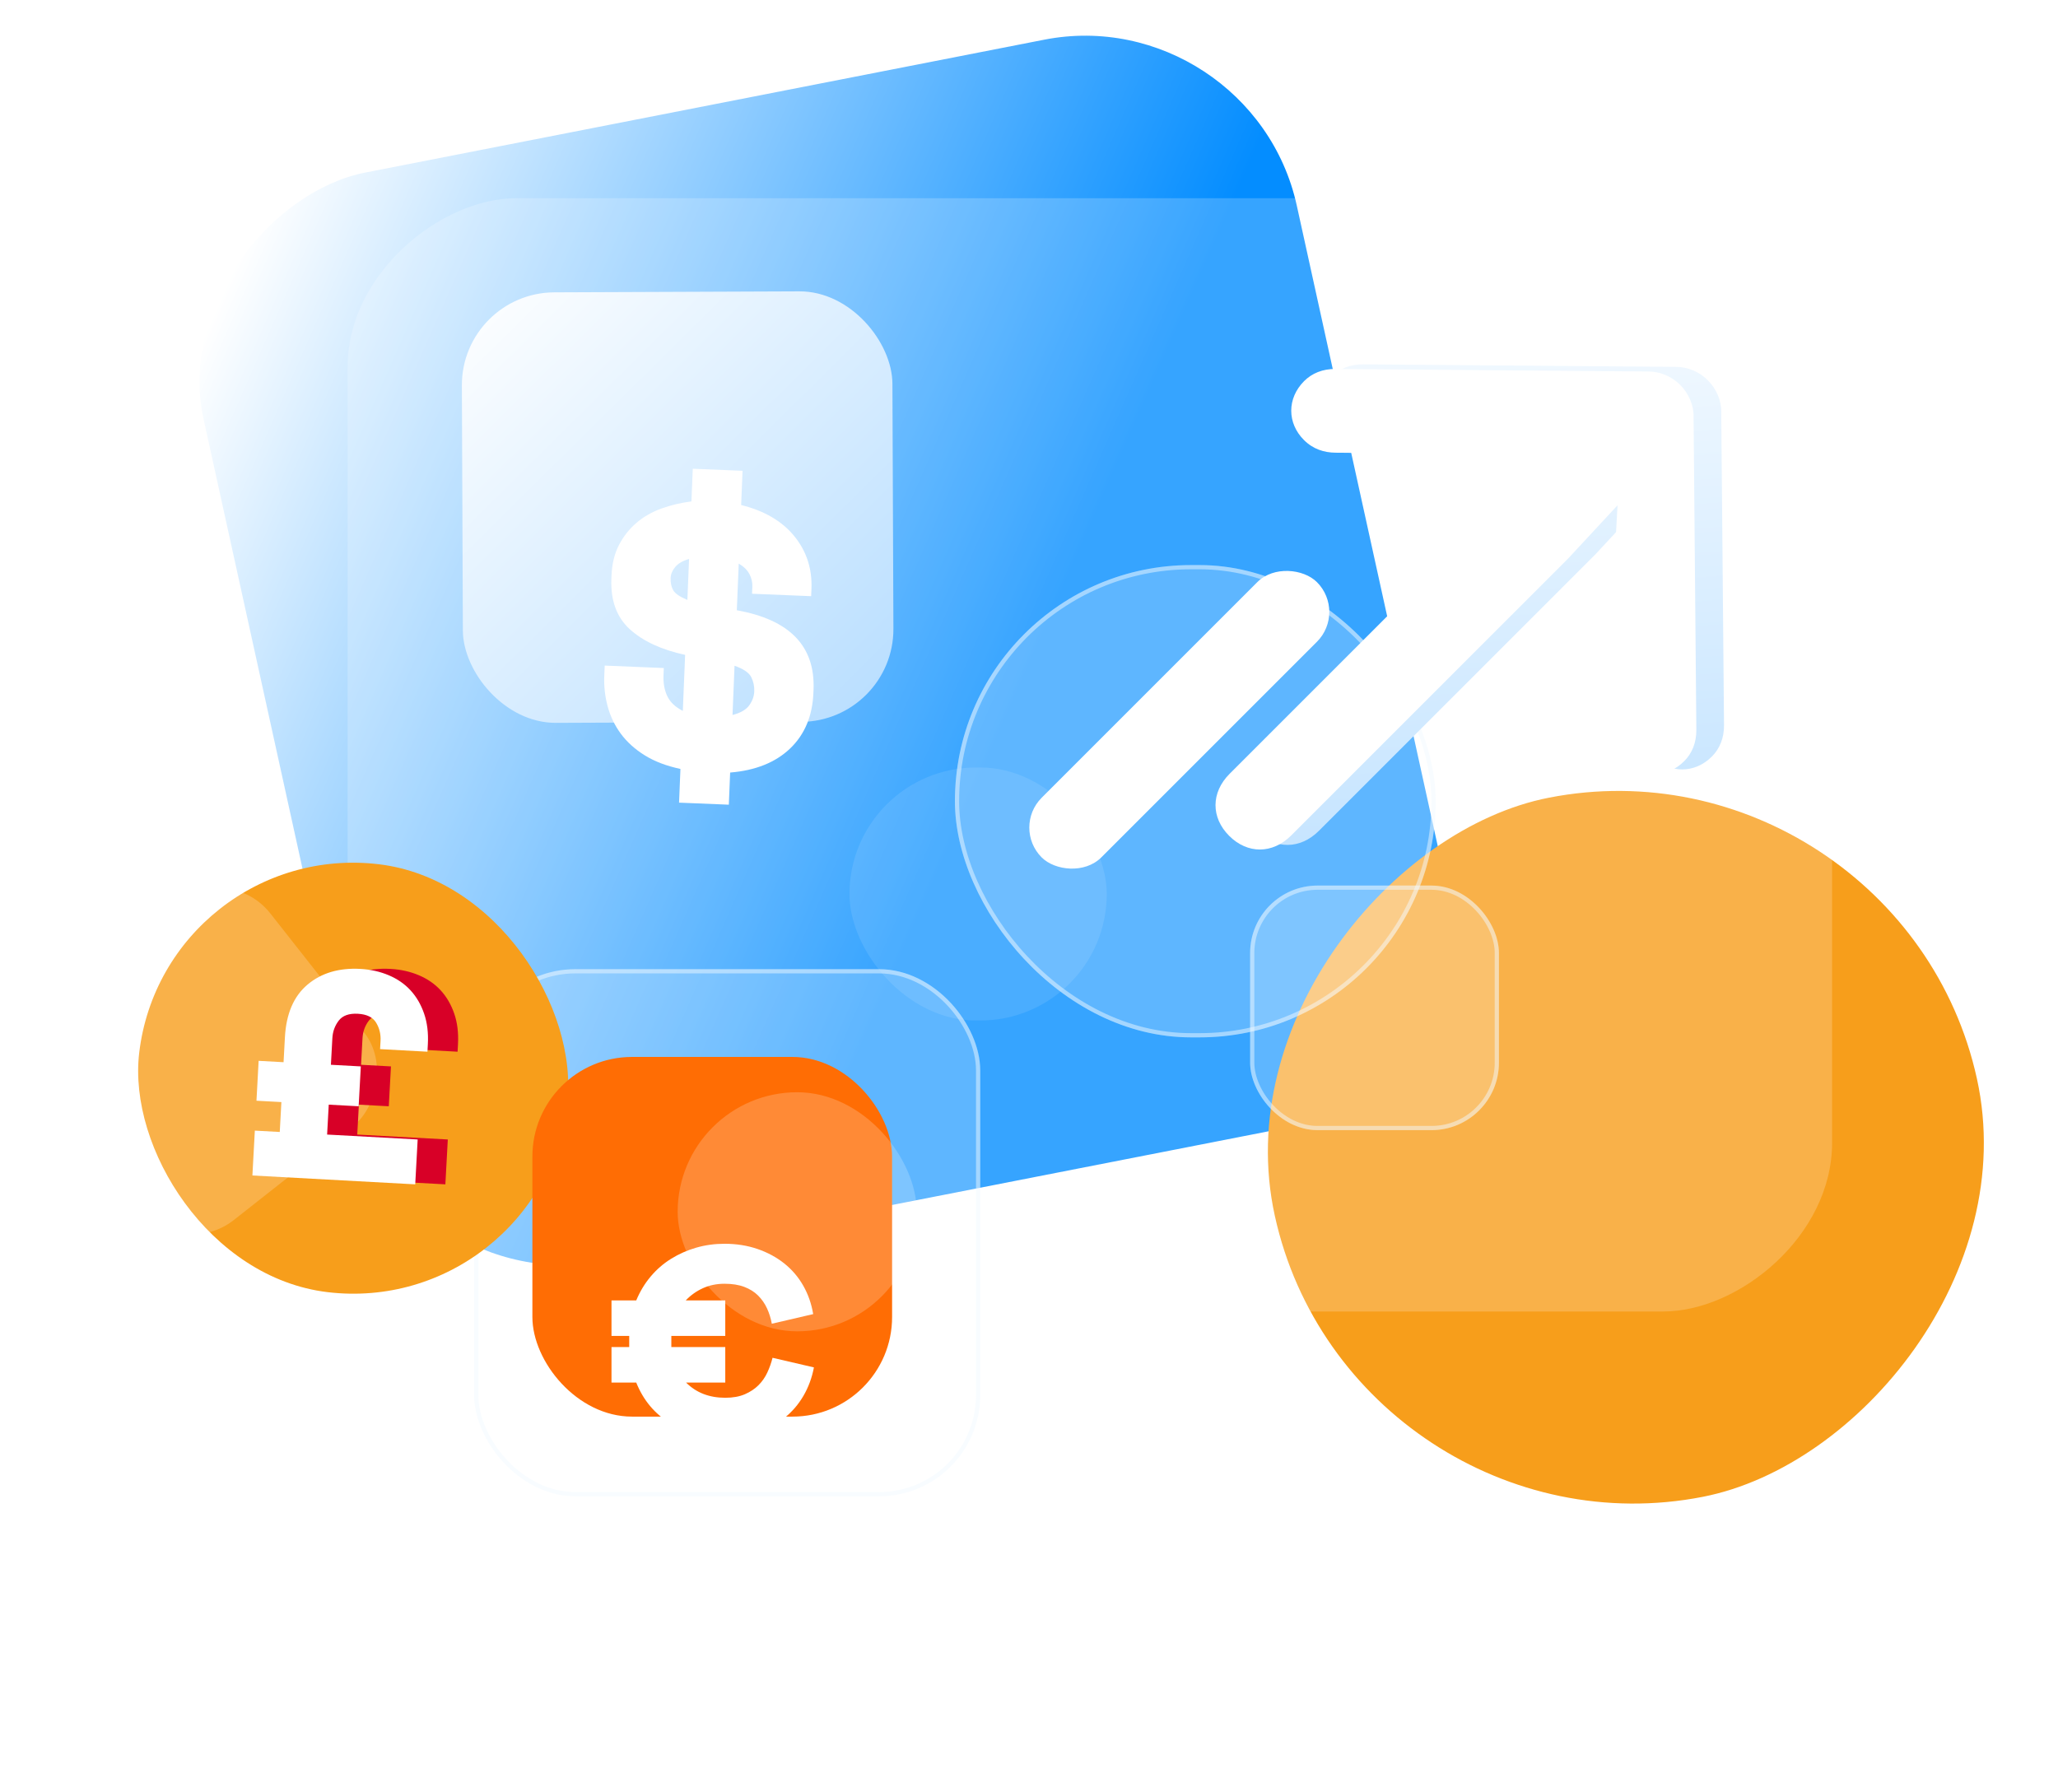 <svg width="488" height="425" viewBox="0 0 488 425" fill="none" xmlns="http://www.w3.org/2000/svg">
<rect width="264.23" height="264.23" rx="50.058" transform="matrix(-0.215 -0.977 0.981 -0.192 94.327 308.683)" fill="url(#paint0_linear_192_4852)"/>
<rect width="169.694" height="169.694" rx="84.847" transform="matrix(-0.215 -0.977 0.981 -0.192 320.539 371.243)" fill="#F79E1B"/>
<g filter="url(#filter0_b_192_4852)">
<rect x="82.433" y="311" width="264" height="352" rx="40" transform="rotate(-90 82.433 311)" fill="white" fill-opacity="0.2"/>
</g>
<g filter="url(#filter1_b_192_4852)">
<rect x="201.433" y="182" width="61" height="60" rx="30" fill="white" fill-opacity="0.1"/>
</g>
<g filter="url(#filter2_b_192_4852)">
<rect x="226.433" y="134" width="114" height="112" rx="56" fill="white" fill-opacity="0.2"/>
<rect x="226.933" y="134.5" width="113" height="111" rx="55.5" stroke="#F0F8FF" stroke-opacity="0.48"/>
</g>
<path d="M298.029 197.119C302.367 201.457 308.307 201.453 312.737 197.022L378.405 131.355L390.117 118.729L388.607 146.267L388.947 171.955C388.914 174.613 389.786 177.28 391.955 179.449C395.951 183.445 401.835 183.497 405.929 179.403C407.779 177.552 408.832 175.016 408.805 171.961L408.15 97.843C408.238 95.015 406.968 92.175 404.97 90.177C402.973 88.179 400.19 86.967 397.305 86.998L323.244 86.4C320.189 86.373 317.652 87.425 315.802 89.276C311.708 93.37 311.76 99.254 315.756 103.249C317.925 105.418 320.534 106.233 323.25 106.257L348.88 106.541L376.476 105.087L363.793 116.743L298.125 182.41C293.695 186.841 293.691 192.781 298.029 197.119Z" fill="url(#paint1_linear_192_4852)"/>
<g filter="url(#filter3_d_192_4852)">
<path d="M291.467 190.238C295.805 194.576 301.746 194.571 306.176 190.141L371.844 124.473L383.556 111.848L382.046 139.386L382.386 165.074C382.353 167.732 383.225 170.399 385.394 172.568C389.389 176.563 395.273 176.615 399.367 172.522C401.218 170.671 402.27 168.135 402.243 165.079L401.588 90.962C401.676 88.134 400.407 85.294 398.409 83.296C396.411 81.298 393.628 80.086 390.743 80.117L316.683 79.519C313.627 79.492 311.091 80.544 309.24 82.395C305.147 86.489 305.199 92.373 309.194 96.368C311.363 98.537 313.973 99.352 316.688 99.376L342.319 99.659L369.914 98.206L357.231 109.861L291.564 175.529C287.133 179.959 287.129 185.9 291.467 190.238Z" fill="white"/>
</g>
<g filter="url(#filter4_b_192_4852)">
<rect x="112.433" y="229.829" width="120" height="125" rx="24" fill="white" fill-opacity="0.2"/>
<rect x="112.933" y="230.329" width="119" height="124" rx="23.5" stroke="#F0F8FF" stroke-opacity="0.48"/>
</g>
<g filter="url(#filter5_b_192_4852)">
<rect x="296.433" y="210" width="59" height="58" rx="16" fill="white" fill-opacity="0.2"/>
<rect x="296.933" y="210.5" width="58" height="57" rx="15.5" stroke="#F0F8FF" stroke-opacity="0.48"/>
</g>
<g filter="url(#filter6_b_192_4852)">
<rect x="33.044" y="331.213" width="94" height="93" rx="46.5" fill="white" fill-opacity="0.1"/>
</g>
<rect x="39.043" y="198.906" width="102.198" height="102.198" rx="51.099" transform="rotate(6.781 39.043 198.906)" fill="#F79E1B"/>
<g filter="url(#filter7_b_192_4852)">
<rect x="54.36" y="204.24" width="67.508" height="67.508" rx="15.697" transform="rotate(51.781 54.36 204.24)" fill="white" fill-opacity="0.2"/>
</g>
<rect x="109.432" y="69.414" width="102.093" height="102.093" rx="22" transform="rotate(-0.232 109.432 69.414)" fill="url(#paint2_linear_192_4852)"/>
<rect x="126.242" y="250.638" width="85.295" height="85.295" rx="23.627" fill="#FF6D04"/>
<g filter="url(#filter8_b_192_4852)">
<rect x="160.691" y="259.012" width="56.693" height="56.693" rx="28.346" fill="white" fill-opacity="0.2"/>
</g>
<g filter="url(#filter9_d_192_4852)">
<path fill-rule="evenodd" clip-rule="evenodd" d="M175.743 105.642C181.27 107.018 185.479 109.49 188.37 113.057C191.261 116.625 192.609 120.785 192.414 125.54L192.343 127.261L178.326 126.685L178.397 124.963C178.438 123.98 178.211 123.006 177.717 122.041C177.223 121.077 176.374 120.241 175.172 119.535L174.717 130.601C187.269 132.841 193.333 139.125 192.909 149.453L192.878 150.19C192.653 155.682 190.809 160.081 187.348 163.387C183.887 166.693 179.149 168.592 173.135 169.084L172.822 176.707L161.019 176.222L161.347 168.23C158.01 167.518 155.181 166.437 152.859 164.987C150.538 163.537 148.658 161.838 147.219 159.89C145.78 157.943 144.74 155.786 144.098 153.42C143.456 151.053 143.186 148.64 143.287 146.181L143.388 143.722L157.404 144.299L157.334 146.02C157.256 147.905 157.558 149.56 158.238 150.983C158.919 152.407 160.144 153.566 161.913 154.46L162.459 141.181C156.844 139.965 152.473 137.938 149.346 135.1C146.22 132.262 144.763 128.261 144.975 123.097L145.005 122.359C145.12 119.572 145.712 117.154 146.781 115.104C147.851 113.055 149.236 111.305 150.938 109.856C152.64 108.407 154.616 107.277 156.866 106.467C159.116 105.656 161.479 105.096 163.955 104.788L164.273 97.042L176.077 97.527L175.743 105.642ZM178.852 149.86C178.902 148.631 178.662 147.492 178.13 146.444C177.599 145.395 176.281 144.5 174.176 143.756L173.696 155.437C175.605 154.94 176.93 154.174 177.67 153.137C178.411 152.1 178.805 151.008 178.852 149.86ZM159.641 125.855C159.181 125.056 158.974 124.083 159.022 122.935C159.059 122.034 159.423 121.166 160.114 120.332C160.805 119.499 161.898 118.866 163.394 118.435L162.995 128.148C161.218 127.418 160.1 126.654 159.641 125.855Z" fill="white"/>
</g>
<path d="M85.614 252.499L92.705 252.885L92.191 262.34L85.099 261.954L84.713 269.046L106.185 270.214L105.606 280.852L66.996 278.751L67.575 268.113L73.485 268.435L73.871 261.343L67.961 261.022L68.475 251.566L74.385 251.888L74.707 245.978C75.01 240.397 76.801 236.23 80.079 233.478C83.357 230.725 87.524 229.487 92.58 229.762C95.01 229.894 97.255 230.395 99.315 231.264C101.375 232.134 103.104 233.331 104.503 234.856C105.902 236.381 106.971 238.217 107.71 240.365C108.45 242.513 108.746 244.932 108.6 247.625L108.503 249.398L97.275 248.787L97.382 246.817C97.468 245.241 97.118 243.806 96.332 242.512C95.546 241.218 94.103 240.514 92.001 240.399C89.9 240.285 88.389 240.828 87.467 242.029C86.546 243.231 86.042 244.619 85.957 246.195L85.614 252.499Z" fill="#D80027"/>
<path d="M78.467 252.499L85.559 252.885L85.044 262.34L77.953 261.954L77.567 269.046L99.039 270.214L98.46 280.852L59.85 278.751L60.429 268.113L66.338 268.435L66.724 261.343L60.815 261.022L61.329 251.566L67.239 251.888L67.56 245.978C67.864 240.397 69.655 236.23 72.933 233.478C76.211 230.725 80.378 229.487 85.434 229.762C87.863 229.894 90.108 230.395 92.168 231.264C94.228 232.134 95.958 233.331 97.357 234.856C98.756 236.381 99.825 238.217 100.564 240.365C101.303 242.513 101.6 244.932 101.453 247.625L101.357 249.398L90.128 248.787L90.236 246.817C90.321 245.241 89.971 243.806 89.186 242.512C88.4 241.218 86.956 240.514 84.855 240.399C82.754 240.285 81.243 240.828 80.321 242.029C79.4 243.231 78.896 244.619 78.81 246.195L78.467 252.499Z" fill="white"/>
<g filter="url(#filter10_d_192_4852)">
<path d="M145 294.26H150.869C151.745 292.153 152.883 290.266 154.285 288.598C155.686 286.93 157.307 285.525 159.146 284.384C160.985 283.243 162.971 282.365 165.102 281.75C167.234 281.136 169.467 280.829 171.803 280.829C174.606 280.829 177.204 281.238 179.599 282.058C181.993 282.877 184.109 284.018 185.949 285.481C187.788 286.945 189.292 288.7 190.46 290.749C191.628 292.797 192.416 295.05 192.825 297.508L183.015 299.791C182.781 298.503 182.401 297.289 181.876 296.147C181.35 295.006 180.65 293.997 179.774 293.119C178.898 292.241 177.803 291.553 176.489 291.056C175.175 290.558 173.613 290.31 171.803 290.31C169.934 290.31 168.226 290.661 166.679 291.363C165.131 292.065 163.774 293.031 162.606 294.26H171.978V302.688H159.19V305.321H171.978V313.749H162.693C165.088 316.148 168.182 317.348 171.978 317.348C173.788 317.348 175.336 317.07 176.62 316.514C177.905 315.958 178.985 315.241 179.861 314.363C180.737 313.485 181.438 312.476 181.964 311.334C182.489 310.193 182.898 309.037 183.19 307.867L193 310.149C192.533 312.607 191.701 314.861 190.504 316.909C189.307 318.957 187.788 320.713 185.949 322.176C184.109 323.639 181.978 324.78 179.555 325.6C177.131 326.419 174.489 326.829 171.628 326.829C166.956 326.829 162.752 325.702 159.015 323.449C155.277 321.196 152.562 317.962 150.869 313.749H145V305.321H149.204V302.688H145V294.26Z" fill="white"/>
</g>
<g filter="url(#filter11_d_192_4852)">
<rect x="239.931" y="188.275" width="92.313" height="20" rx="10" transform="rotate(-45 239.931 188.275)" fill="white"/>
</g>
<defs>
<filter id="filter0_b_192_4852" x="26.633" y="-8.8" width="463.6" height="375.6" filterUnits="userSpaceOnUse" color-interpolation-filters="sRGB">
<feFlood flood-opacity="0" result="BackgroundImageFix"/>
<feGaussianBlur in="BackgroundImageFix" stdDeviation="27.9"/>
<feComposite in2="SourceAlpha" operator="in" result="effect1_backgroundBlur_192_4852"/>
<feBlend mode="normal" in="SourceGraphic" in2="effect1_backgroundBlur_192_4852" result="shape"/>
</filter>
<filter id="filter1_b_192_4852" x="181.433" y="162" width="101" height="100" filterUnits="userSpaceOnUse" color-interpolation-filters="sRGB">
<feFlood flood-opacity="0" result="BackgroundImageFix"/>
<feGaussianBlur in="BackgroundImageFix" stdDeviation="10"/>
<feComposite in2="SourceAlpha" operator="in" result="effect1_backgroundBlur_192_4852"/>
<feBlend mode="normal" in="SourceGraphic" in2="effect1_backgroundBlur_192_4852" result="shape"/>
</filter>
<filter id="filter2_b_192_4852" x="206.433" y="114" width="154" height="152" filterUnits="userSpaceOnUse" color-interpolation-filters="sRGB">
<feFlood flood-opacity="0" result="BackgroundImageFix"/>
<feGaussianBlur in="BackgroundImageFix" stdDeviation="10"/>
<feComposite in2="SourceAlpha" operator="in" result="effect1_backgroundBlur_192_4852"/>
<feBlend mode="normal" in="SourceGraphic" in2="effect1_backgroundBlur_192_4852" result="shape"/>
</filter>
<filter id="filter3_d_192_4852" x="280.252" y="79.518" width="129.967" height="129.909" filterUnits="userSpaceOnUse" color-interpolation-filters="sRGB">
<feFlood flood-opacity="0" result="BackgroundImageFix"/>
<feColorMatrix in="SourceAlpha" type="matrix" values="0 0 0 0 0 0 0 0 0 0 0 0 0 0 0 0 0 0 127 0" result="hardAlpha"/>
<feOffset dy="7.975"/>
<feGaussianBlur stdDeviation="3.988"/>
<feComposite in2="hardAlpha" operator="out"/>
<feColorMatrix type="matrix" values="0 0 0 0 0 0 0 0 0 0 0 0 0 0 0 0 0 0 0.1 0"/>
<feBlend mode="normal" in2="BackgroundImageFix" result="effect1_dropShadow_192_4852"/>
<feBlend mode="normal" in="SourceGraphic" in2="effect1_dropShadow_192_4852" result="shape"/>
</filter>
<filter id="filter4_b_192_4852" x="92.433" y="209.829" width="160" height="165" filterUnits="userSpaceOnUse" color-interpolation-filters="sRGB">
<feFlood flood-opacity="0" result="BackgroundImageFix"/>
<feGaussianBlur in="BackgroundImageFix" stdDeviation="10"/>
<feComposite in2="SourceAlpha" operator="in" result="effect1_backgroundBlur_192_4852"/>
<feBlend mode="normal" in="SourceGraphic" in2="effect1_backgroundBlur_192_4852" result="shape"/>
</filter>
<filter id="filter5_b_192_4852" x="276.433" y="190" width="99" height="98" filterUnits="userSpaceOnUse" color-interpolation-filters="sRGB">
<feFlood flood-opacity="0" result="BackgroundImageFix"/>
<feGaussianBlur in="BackgroundImageFix" stdDeviation="10"/>
<feComposite in2="SourceAlpha" operator="in" result="effect1_backgroundBlur_192_4852"/>
<feBlend mode="normal" in="SourceGraphic" in2="effect1_backgroundBlur_192_4852" result="shape"/>
</filter>
<filter id="filter6_b_192_4852" x="13.044" y="311.213" width="134" height="133" filterUnits="userSpaceOnUse" color-interpolation-filters="sRGB">
<feFlood flood-opacity="0" result="BackgroundImageFix"/>
<feGaussianBlur in="BackgroundImageFix" stdDeviation="10"/>
<feComposite in2="SourceAlpha" operator="in" result="effect1_backgroundBlur_192_4852"/>
<feBlend mode="normal" in="SourceGraphic" in2="effect1_backgroundBlur_192_4852" result="shape"/>
</filter>
<filter id="filter7_b_192_4852" x="-9.773" y="193.145" width="116.993" height="116.993" filterUnits="userSpaceOnUse" color-interpolation-filters="sRGB">
<feFlood flood-opacity="0" result="BackgroundImageFix"/>
<feGaussianBlur in="BackgroundImageFix" stdDeviation="8.72"/>
<feComposite in2="SourceAlpha" operator="in" result="effect1_backgroundBlur_192_4852"/>
<feBlend mode="normal" in="SourceGraphic" in2="effect1_backgroundBlur_192_4852" result="shape"/>
</filter>
<filter id="filter8_b_192_4852" x="146.372" y="244.693" width="85.332" height="85.331" filterUnits="userSpaceOnUse" color-interpolation-filters="sRGB">
<feFlood flood-opacity="0" result="BackgroundImageFix"/>
<feGaussianBlur in="BackgroundImageFix" stdDeviation="7.16"/>
<feComposite in2="SourceAlpha" operator="in" result="effect1_backgroundBlur_192_4852"/>
<feBlend mode="normal" in="SourceGraphic" in2="effect1_backgroundBlur_192_4852" result="shape"/>
</filter>
<filter id="filter9_d_192_4852" x="129.151" y="97.042" width="77.894" height="107.896" filterUnits="userSpaceOnUse" color-interpolation-filters="sRGB">
<feFlood flood-opacity="0" result="BackgroundImageFix"/>
<feColorMatrix in="SourceAlpha" type="matrix" values="0 0 0 0 0 0 0 0 0 0 0 0 0 0 0 0 0 0 127 0" result="hardAlpha"/>
<feOffset dy="14.115"/>
<feGaussianBlur stdDeviation="7.058"/>
<feComposite in2="hardAlpha" operator="out"/>
<feColorMatrix type="matrix" values="0 0 0 0 0 0 0 0 0 0 0 0 0 0 0 0 0 0 0.1 0"/>
<feBlend mode="normal" in2="BackgroundImageFix" result="effect1_dropShadow_192_4852"/>
<feBlend mode="normal" in="SourceGraphic" in2="effect1_dropShadow_192_4852" result="shape"/>
</filter>
<filter id="filter10_d_192_4852" x="130.885" y="280.829" width="76.23" height="74.23" filterUnits="userSpaceOnUse" color-interpolation-filters="sRGB">
<feFlood flood-opacity="0" result="BackgroundImageFix"/>
<feColorMatrix in="SourceAlpha" type="matrix" values="0 0 0 0 0 0 0 0 0 0 0 0 0 0 0 0 0 0 127 0" result="hardAlpha"/>
<feOffset dy="14.115"/>
<feGaussianBlur stdDeviation="7.058"/>
<feComposite in2="hardAlpha" operator="out"/>
<feColorMatrix type="matrix" values="0 0 0 0 0 0 0 0 0 0 0 0 0 0 0 0 0 0 0.1 0"/>
<feBlend mode="normal" in2="BackgroundImageFix" result="effect1_dropShadow_192_4852"/>
<feBlend mode="normal" in="SourceGraphic" in2="effect1_dropShadow_192_4852" result="shape"/>
</filter>
<filter id="filter11_d_192_4852" x="236.098" y="127.142" width="87.082" height="87.083" filterUnits="userSpaceOnUse" color-interpolation-filters="sRGB">
<feFlood flood-opacity="0" result="BackgroundImageFix"/>
<feColorMatrix in="SourceAlpha" type="matrix" values="0 0 0 0 0 0 0 0 0 0 0 0 0 0 0 0 0 0 127 0" result="hardAlpha"/>
<feOffset dy="7.975"/>
<feGaussianBlur stdDeviation="3.988"/>
<feComposite in2="hardAlpha" operator="out"/>
<feColorMatrix type="matrix" values="0 0 0 0 0 0 0 0 0 0 0 0 0 0 0 0 0 0 0.1 0"/>
<feBlend mode="normal" in2="BackgroundImageFix" result="effect1_dropShadow_192_4852"/>
<feBlend mode="normal" in="SourceGraphic" in2="effect1_dropShadow_192_4852" result="shape"/>
</filter>
<linearGradient id="paint0_linear_192_4852" x1="242.526" y1="10.732" x2="120.736" y2="179.869" gradientUnits="userSpaceOnUse">
<stop stop-color="white"/>
<stop offset="1" stop-color="#048DFF"/>
</linearGradient>
<linearGradient id="paint1_linear_192_4852" x1="341.874" y1="242.699" x2="326.933" y2="47.269" gradientUnits="userSpaceOnUse">
<stop stop-color="#B6DDFF"/>
<stop offset="1" stop-color="white"/>
</linearGradient>
<linearGradient id="paint2_linear_192_4852" x1="211.096" y1="172.336" x2="109.514" y2="68.923" gradientUnits="userSpaceOnUse">
<stop stop-color="#B6DDFF"/>
<stop offset="1" stop-color="white"/>
</linearGradient>
</defs>
</svg>
